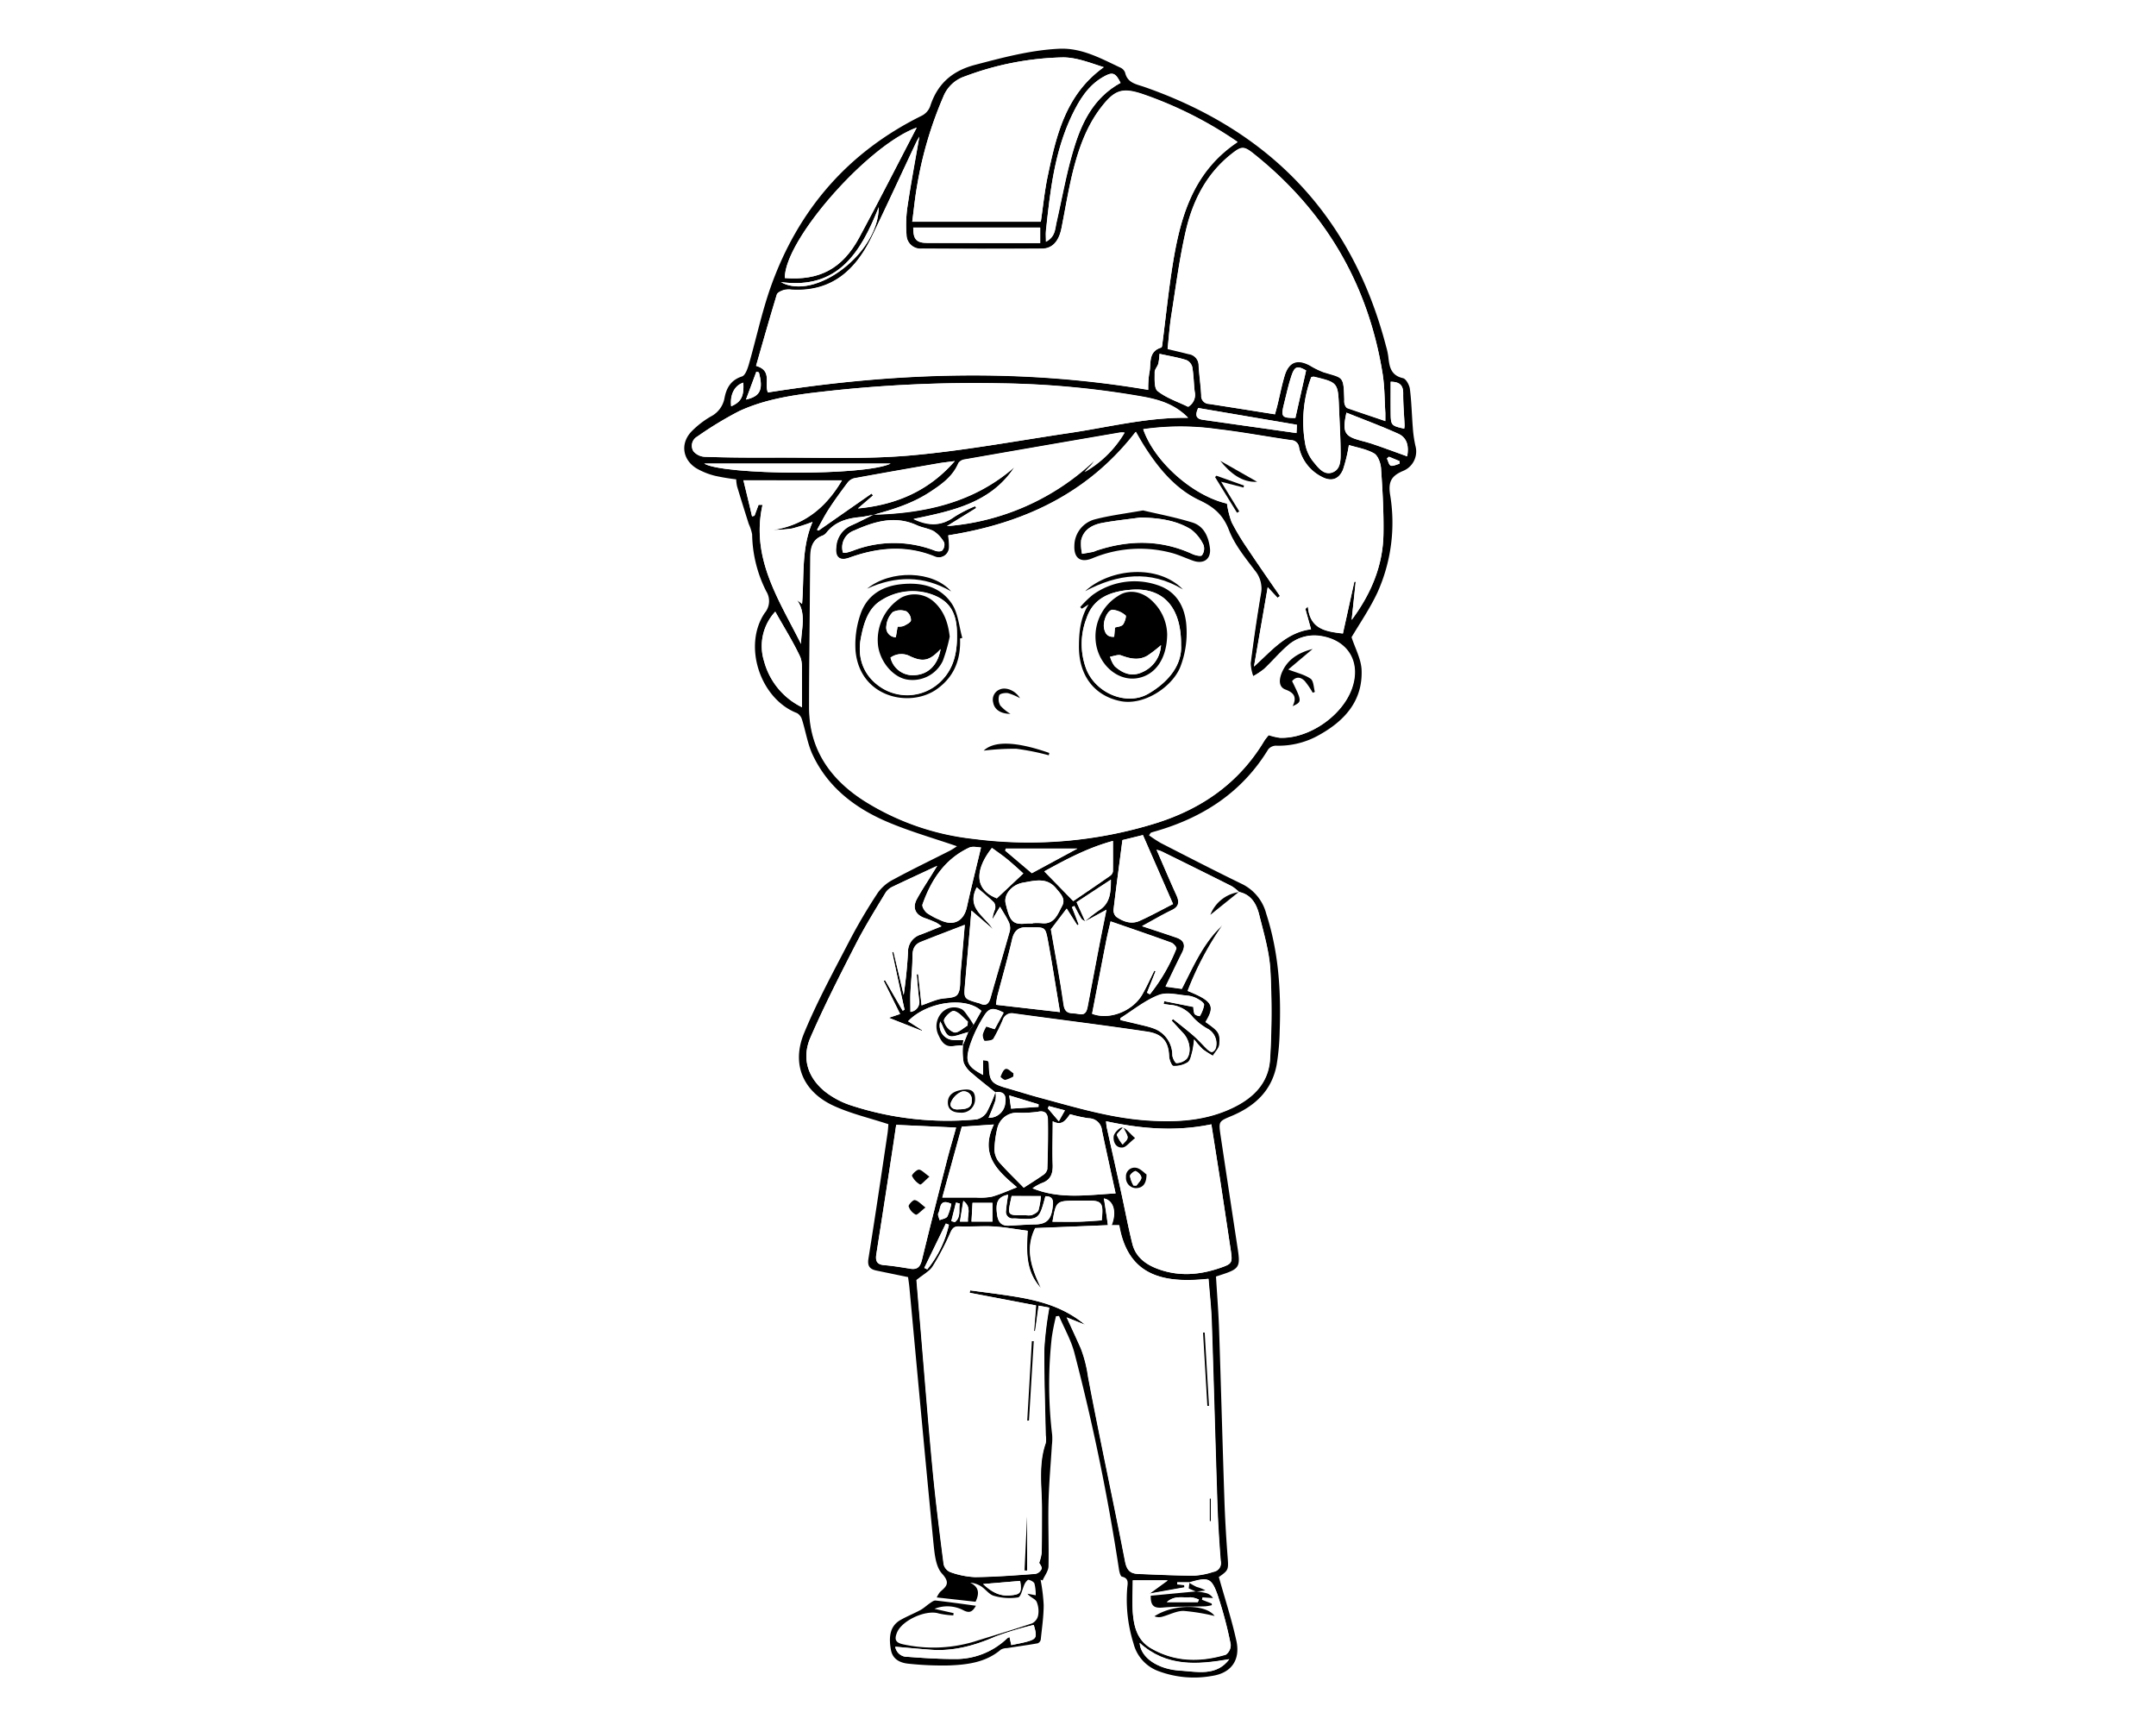<svg xmlns="http://www.w3.org/2000/svg" viewBox="0 0 500 400"><defs><style>.cls-1{fill:#fff;}</style></defs><g id="Capa_1" data-name="Capa 1"><g id="Capa_1-2" data-name="Capa 1"><rect class="cls-1" width="500" height="400"/></g></g><g id="Capa_2" data-name="Capa 2"><path d="M226.32,372.35c-.88,1.59-1.64,1.68-2.87,1.06a8,8,0,0,0-6.73-.35l4.43,1-.06.52a18.72,18.72,0,0,1-3.37-.44c-2.92-.95-8.56,1.56-9.71,4.46-.67,1.68-.28,2.39,1.76,2.76a33,33,0,0,0,16-.65c4.53-1.42,9.09-2.77,13.59-4.28a2.66,2.66,0,0,0,1.39-1.82,5.59,5.59,0,0,0-.35-3.2c-.36-.71-1.48-1-2.12-1.85l1.92.36a11,11,0,0,0-.29-2.7c-.14-.42-.85-.77-1.36-.89-.22-.05-.69.51-.88.88-.56,1.1-.87,3.07-1.57,3.2a12.91,12.91,0,0,1-5.58-.36c-1.08-.28-1.91-1.48-2.92-2.16A5.48,5.48,0,0,0,225,367c2.08,1,2.16,2.52,1.24,4.42l-9-1a6.62,6.62,0,0,1,.76-1.26c1.45-1.29,2.49-2.05.45-4.28-1.52-1.68-1.73-4.82-2-7.36-1.92-19.62-3.71-39.26-5.54-58.89-.08-.87-.22-1.74-.32-2.49l-7.36-1.52c-1.52-.32-2.1-1.05-1.83-2.75,1.55-9.7,3-19.41,4.44-29.13.11-.79.15-1.6.19-2.06-4.38-1.44-8.73-2.44-12.7-4.27-7.06-3.25-9.83-9.59-6.87-16.8s6.86-14.36,10.53-21.43A126,126,0,0,1,203.59,207a10.1,10.1,0,0,1,3.64-3.08c4.31-2.34,8.74-4.46,13.12-6.69a15.74,15.74,0,0,0,1.58-1c-5.31-1.83-10.79-3.39-16-5.59-7.52-3.18-13.89-8-17.46-15.6-1.19-2.54-1.61-5.44-2.47-8.16a2.59,2.59,0,0,0-1.15-1.52c-8.56-3.28-12.64-15.63-7.5-23.23a4.25,4.25,0,0,0,.36-5,30.16,30.16,0,0,1-3.28-13.2,10.33,10.33,0,0,0-.78-2.42c-.92-2.9-1.83-5.8-2.71-8.72a9.17,9.17,0,0,1-.21-1.64,49,49,0,0,1-4.87-.81,16.48,16.48,0,0,1-4.33-1.73c-3.26-2-3.8-5.78-1.18-8.54a21.06,21.06,0,0,1,4.51-3.5A6,6,0,0,0,168,92.42c.44-2.42,1.45-4.28,4.08-5.13.76-.25,1.29-1.77,1.59-2.81,1.72-6,3-12.06,5.05-17.89,6.35-17.9,17.92-31.31,35.07-39.77a4,4,0,0,0,1.91-2.12c1.66-5.21,5.06-8.24,10.38-9.65,6.41-1.68,12.77-3.4,19.43-3.74,5.3-.28,9.75,2.23,14.3,4.36a2.11,2.11,0,0,1,1.11,1.15c.56,2.47,2.61,2.69,4.52,3.36,29.21,10.21,48.16,30,56,60.12a15.46,15.46,0,0,1,.52,2.39c.25,2.27.53,4.34,3.4,5,.71.15,1.49,1.59,1.61,2.51.38,3,.44,6,.68,9a28.06,28.06,0,0,0,.6,4.18,4.86,4.86,0,0,1-2.94,5.85c-2.55,1.11-3.38,2.39-2.95,5.35a39.42,39.42,0,0,1-2.92,22.82c-1.72,3.68-4.05,7.08-6,10.36.82,2.55,2.23,5.07,2.33,7.64.26,7.06-3.87,11.67-9.67,14.93a19,19,0,0,1-10.19,2.58,2.36,2.36,0,0,0-1.8.86c-6.1,10-15.16,15.83-26.17,19a10,10,0,0,0-1,.31c-.1,0-.16.2-.48.61a29.85,29.85,0,0,0,2.77,1.81c6.25,3.2,12.49,6.42,18.81,9.49a10.61,10.61,0,0,1,5.61,6.87c2.89,8.9,3.46,18,3.12,27.3a53.91,53.91,0,0,1-.7,7.73c-1.11,6-5.05,9.63-10.47,11.89-2.92,1.23-3,1.23-2.57,4.29Q285,276.2,287,289.32c.69,4.44.49,4.9-3.8,6.29L282,296c.25,4.16.58,8.23.72,12.31.44,13,.78,26.07,1.22,39.1.14,4.36.39,8.72.72,13.08.27,3.54.35,3.54-2,5.2,1.42,5.06,3,9.89,4.08,14.83.95,4.46-1.24,7.43-5.61,8.09a23.55,23.55,0,0,1-12.49-1.11,9.25,9.25,0,0,1-5.77-6.42,34,34,0,0,1-1.45-12.91c.11-1,.42-2.21-1.23-2.57-.35-.07-.61-1.13-.7-1.77a490.58,490.58,0,0,0-10.31-50.07c-.77-3-2.37-5.75-3.58-8.61l-.7.06a49.73,49.73,0,0,0-1,5.05,98.83,98.83,0,0,0,.11,22.48,13.3,13.3,0,0,1-.07,2.44c-.27,4.41-.67,8.81-.78,13.22-.12,4.91.11,9.83,0,14.74,0,1.13-.9,2.23-1.38,3.34l-.46-.18a43,43,0,0,1,.72,5.83c0,2.69-.4,5.39-.68,8.08a1.18,1.18,0,0,1-.72.85c-2.36.42-4.74.74-7.11,1.11a3,3,0,0,0-1.41.34c-3.51,3-7.79,3.51-12.1,3.68a74.44,74.44,0,0,1-9.19-.39c-2.53-.21-3.87-1.36-4.21-3.2-.64-3.5,0-5.73,2.3-7,1.48-.83,3.07-1.46,4.56-2.27.79-.43,1.44-1.08,2.19-1.58.41-.28.91-.66,1.32-.61C220,371.47,223,371.9,226.32,372.35Zm-3.06-129.87c.42-1,.85-2.09,1.28-3.14l1.22-1.71,1.83-3.21c-3.55-3.38-12.61-2.21-17,2.39l3.25,2.08-.11.12-7.61-3,2.62-.88c-1.27-2.57-2.54-5.12-3.81-7.68l.32-.16,4.08,7.07.44-.21q-1.44-6.67-2.87-13.36l.31-.06q1.19,5,2.36,10c.49-3.34.84-6.66,1-10a4.12,4.12,0,0,1,2.91-4c1.56-.59,3.11-1.24,4.86-1.94a9.59,9.59,0,0,0-1.19-.83c-.87-.39-1.75-.76-2.65-1.06-2.22-.76-3-2.38-1.86-4.44s2.4-4,3.61-5.92c.31-.51.63-1,1.09-1.77-3.67,1.72-6.95,3.22-10.21,4.78a4.08,4.08,0,0,0-1.7,1.35c-2.42,4-4.92,8-7.06,12.21-3.63,7.08-7.25,14.18-10.42,21.47-2.06,4.73-.68,9.22,3.32,12.5a19.67,19.67,0,0,0,6.08,3.24,72,72,0,0,0,29.08,3.25,3.72,3.72,0,0,0,2.42-1.7,35.26,35.26,0,0,0,2-4.64,5.93,5.93,0,0,1,0,1.88c-.43,1.36-1,2.66-1.6,4.09a3.76,3.76,0,0,0,3.87-3.53c.27-1.9-.48-2.65-2.34-2.4-1.78-1.44-3.59-2.82-5.31-4.33a6.16,6.16,0,0,1-2-2.53,15.09,15.09,0,0,1-.16-4Zm28.38-28.82a31.23,31.23,0,0,1,3.16-2.5c2.74-1.67,2.82-4.27,2.85-7.18l-7.95,5.22,2,4.46c-.31-.21-.72-.36-.9-.65-.59-.95-1.09-2-1.63-2.95l-.54.28c.52,1.34,1,2.68,1.55,4l-.32.21-2.46-3.87-3.66,4.8c1,5.86,2.13,11.66,2.95,17.5.35,2.46,2,1.81,3.44,2.13,1.68.39,1.94-.68,2.17-1.88.86-4.54,1.71-9.09,2.59-13.64.54-2.81,1.12-5.62,1.73-8.65Zm24.19,153.22H273l0,.45,1.64.17.06.55-8.14,1.46,4.25-3.09h-8.11c0,2.48-.15,4.94,0,7.37.26,3.32,1,6.5,4.23,8.37,5.54,3.21,11.39,3.24,17.33,1.49a2.71,2.71,0,0,0,1.15-2.37,93.89,93.89,0,0,0-3-11.36c-1.46-4.13-2.19-4.29-6.66-3ZM287.3,206.82l.05,0a10.42,10.42,0,0,0-1.72-1.35c-5.42-2.73-10.85-5.41-16.29-8.09a8,8,0,0,0-1.14-.35c1.6,3.68,3.06,7.14,4.61,10.54.71,1.57.62,2.64-1.11,3.46-2.29,1.1-4.49,2.41-6.87,3.7,2.81.93,5.39,1.77,7.95,2.65,1.81.62,2.2,1.79,1.33,3.5-1.29,2.55-2.51,5.15-3.83,7.87l3.76.52c2.74-5.3,5-10.78,9.5-14.84a71.88,71.88,0,0,0-8.13,15.32c5.8,2.35,6.42,3.48,4.14,7.21,3.07,2.17,3.42,2.54,3.2,5.24-.08.9-1,1.73-1.48,2.59a22,22,0,0,1-2.36-1.51,20.51,20.51,0,0,1-2-2.3,24.06,24.06,0,0,1-.41,2.78c-.27.9-.43,2.1-1.07,2.55a5.74,5.74,0,0,1-3.33.84c-.38,0-.95-1.46-1-2.27-.15-3.24-1.41-5.12-5-5.67-10.31-1.54-20.65-2.8-31-4.23a2.2,2.2,0,0,0-2.56,1.47,40.48,40.48,0,0,1-2.16,4.38c-.3.46-1.35.52-2.06.52-.17,0-.53-1-.46-1.49a7.32,7.32,0,0,1,.84-1.88l1.94.64,2.09-3.84c-2.41-1.24-3.39-1.17-4.64.92a31.21,31.21,0,0,0-3.14,6.57c-1.25,3.92-.63,5,3,6.95v-3.41c1.33.12,1.33.12,1.37,1.43.1,3.43.62,4.06,4,5,2.55.72,5.07,1.53,7.63,2.22,8.42,2.27,16.78,4.83,25.58,5.35,6.76.41,13.34,0,19.57-3.08,4.76-2.34,8.11-5.85,8.41-11.22a182,182,0,0,0,.07-20.63c-.25-4.3-1.53-8.56-2.58-12.78C291.42,209.67,290.2,207.41,287.3,206.82Zm-84.7-87.46c-1.07.19-2.14.44-3.21.54-2.94.29-5.63,1.06-7.58,3.48a2.31,2.31,0,0,1-.94.77c-2.55.93-2.86,3-2.88,5.32-.07,11.53-.24,23.07-.25,34.6,0,9.63,4.91,16.52,12.7,21.57a59.59,59.59,0,0,0,25.48,8.86A99.21,99.21,0,0,0,268,190.9c10.79-3.36,19.44-9.4,25.29-19.21a13.64,13.64,0,0,1,1-1.26,14.11,14.11,0,0,0,2.6.62c6.67.26,14.33-5,16.63-11.3,2.21-6.08-.75-11.24-7.11-12.28a9.22,9.22,0,0,0-7.8,2.27c-1.89,1.65-3.53,3.6-5.37,5.33a17.91,17.91,0,0,1-2.59,1.72,10,10,0,0,1-.59-3q1-8,2.35-16a6.47,6.47,0,0,0-1.36-5.47c-2.27-3-4.73-6-6.05-9.42s-3.39-5.3-6.81-6.9c-5.62-2.64-9.61-7.51-12.93-12.78-.7-1.12-1.33-2.27-1.82-3.11-11.08,14.37-26.09,21.27-43.47,24a15.68,15.68,0,0,1,.21,2.66,2.42,2.42,0,0,1-3.27,2.3c-6.7-2.78-13.31-2.15-19.94.24-2.19.78-3.28-.11-3-2.41a5.82,5.82,0,0,1,3.53-5.1c1.75-.77,3.45-1.67,5.18-2.5,12-.34,23.26-2.82,32.63-11-5.47,8.3-14.33,10.14-23.4,12,3.55,1.7,6.55,1.66,9.52-.52a31.05,31.05,0,0,1,4.81-2.45l.23.42L219.6,122a56,56,0,0,0,34.22-15.17,5.8,5.8,0,0,1-1.18,1.49c-.37.38-.73.78-1.1,1.17a25.23,25.23,0,0,0,9.29-9.15,5.67,5.67,0,0,0-1.08,0q-18,3.09-36,6.23a2.14,2.14,0,0,0-1.46.86c-1.32,3.15-4,5-6.64,6.73C211.63,116.73,207.15,118.14,202.6,119.36ZM256.94,284.1l-16.89.66c-2.49,5-.75,9.47,1.33,13.92-3.71-4-3.34-8.81-3.09-13.3-2.8-.36-5.39-.84-8-1s-5.19.11-7.77,0c-1.29-.07-1.68.42-2.17,1.5a60.75,60.75,0,0,1-4.06,7.75c-.74,1.17-2.19,1.9-3.77,3.2.27,3.19.59,7.06.92,10.92.92,10.95,1.76,21.9,2.8,32.83.7,7.4,1.64,14.78,2.58,22.16a2.61,2.61,0,0,0,1.5,1.78,19.37,19.37,0,0,0,5.76,1.17c4.68-.05,9.36-.41,14-.75a2,2,0,0,0,1.44-1.18c.13-.46-.44-1.12-.57-1.39a10.6,10.6,0,0,0,.57-2.25c.07-3.42.08-6.83.07-10.25,0-5.09-.88-10.23.87-15.24a5.63,5.63,0,0,0,0-1.83c-.13-6.74-.39-13.48-.32-20.23a81.5,81.5,0,0,1,1.16-9.37l-2.45-.45c-.15,1.06-.29,2-.42,3s-.27,1.95-.41,2.92l-.26-.05.47-5.93-15.4-2.93.1-.56c3.51.48,7,.89,10.51,1.46,7.33,1.19,12,3.1,16.18,6.52l-4.27-1.71c1.2,2.63,2.26,4.9,3.27,7.18a29.35,29.35,0,0,1,1.68,6.57c2.7,14.32,5.82,28.55,8.59,42.86.41,2.1,1.25,2.81,3.09,2.88,4.35.16,8.7.38,13,.39a17.74,17.74,0,0,0,4.38-.88,2.06,2.06,0,0,0,1.69-2.54c-.36-4.49-.63-9-.78-13.49-.46-14-.83-28-1.3-42-.11-3.31-.49-6.61-.75-9.92-10.74,1.15-18.7-.83-20.7-12.43h-1.77c1.2-3,.48-5.78-1.77-6.2C256.35,280,256.64,282,256.94,284.1ZM178.09,91c29.34-4.62,58.69-5.6,88.2-.58a21.8,21.8,0,0,1,.23-3.81c.53-2.16-.42-5.07,2.79-6,.2-.06.24-.74.29-1.13.7-5.48,1.28-11,2.1-16.44,1.76-11.64,4.47-22.83,15.32-30.07a91.07,91.07,0,0,0-22.13-11.15c-4.58-1.51-6.36-.92-9.39,2.93-3.57,4.55-5.41,9.91-6.77,15.42-1,4.23-1.72,8.55-2.57,12.82-.61,3-2.12,4.7-4.54,4.71q-13.94.06-27.85,0a3.26,3.26,0,0,1-3.54-3.23,29.67,29.67,0,0,1,.19-6.32c.82-5.44,1.83-10.85,2.79-16.42-.28.5-.53.89-.73,1.31-3.42,7.27-6.78,14.57-10.27,21.81-3.73,7.77-9.29,12.91-18.6,12.36a5.08,5.08,0,0,0-1.83.08c-.61.2-1.48.57-1.63,1.06-1.68,5.5-3.24,11-4.81,16.52C179.21,85.92,177.18,88.94,178.09,91Zm117.58,5.12c.21-.78.44-1.54.63-2.32.55-2.25,1-4.54,1.66-6.75,1-3.11,2.93-3.82,5.82-2.26a19.38,19.38,0,0,0,3.1,1.53c4.67,1.47,4.7.74,4.88,6.43a3.44,3.44,0,0,0,.06,1c.13.34.35.81.64.92,2.86,1,5.75,1.93,8.82,3,0-.79,0-1.33,0-1.87-.19-3-.15-6-.62-9-3.32-20.85-13.32-37.85-29.79-51-2.47-2-2.95-1.9-5.46.11-5.7,4.57-8.81,10.78-10.4,17.65-1.51,6.49-2.34,13.15-3.39,19.74-.4,2.53-.56,5.1-.84,7.65,1.82.44,3.35.79,4.86,1.18A2.69,2.69,0,0,1,278,84.73c.13,2.31.48,4.61.6,6.92a1.84,1.84,0,0,0,1.8,2C285.4,94.43,290.44,95.24,295.67,96.07Zm-11.12,20.7a20.8,20.8,0,0,0,1.09,4.29,55.13,55.13,0,0,0,3.68,6.12c2.46,3.7,5,7.35,7.53,11l-.57.4L294,136.17l-3.19,18.36c4.08-3.67,7.43-7.89,13.23-8.64-.49-1.76-.9-3.24-1.32-4.72l.59-.55c.44,5.21,4.13,5.79,8.12,6.25l2.65-12,.32,0-.94,8.85c4.45-6,7.24-12.49,7.37-19.85.09-5.1-.21-10.2-.56-15.29-.08-1.23-.72-3-1.65-3.49-1.79-1-4-1.35-5.8-1.91a36.35,36.35,0,0,1-1.37,5.71c-1,2.34-2.8,2.82-5,1.61a10,10,0,0,1-5.19-6.76,1.88,1.88,0,0,0-1.86-1.7c-5.66-.81-11.29-1.88-17-2.54a61,61,0,0,0-17.28,0C267.71,107.08,276.66,115,284.55,116.77Zm-9-19.89c-3-3.09-6.56-4.18-10.24-4.86a205.17,205.17,0,0,0-33.18-3.18,310.37,310.37,0,0,0-41.9,2c-6.45.73-12.88,1.71-18.81,4.45a83.63,83.63,0,0,0-9.72,5.9,2.43,2.43,0,0,0-.88,3.42,3.67,3.67,0,0,0,2.64,1.27c5.12.17,10.24.22,15.37.19,10.71-.07,21.49.43,32.13-.49,12.41-1.08,24.72-3.39,37.06-5.22C257.06,99.07,266,96.75,275.56,96.88ZM241.38,51.41c.53-3.59.87-7.13,1.6-10.58,2-9.5,4.17-18.93,13-25.25-3.13-1-6.29-2.27-9.44-2.27a68.25,68.25,0,0,0-22.77,4.4,8.12,8.12,0,0,0-5,4.71,89,89,0,0,0-6.13,20.93c-.46,2.64-.72,5.32-1.08,8.06ZM256.51,260a13.26,13.26,0,0,0,.16,1.43c1.1,5,2.22,9.95,3.31,14.92.89,4,1.63,8.11,2.64,12.12.75,2.93,2.94,4.64,5.7,5.7,5,1.9,9.87,1.5,14.78-.21,2.55-.88,2.76-1.15,2.36-3.81Q284.23,282,283,273.78c-.67-4.29-1.35-8.58-2.06-13.06C272.69,262.43,264.74,261.78,256.51,260Zm-48.67.83c-.24,1.6-.48,3.28-.74,5q-1.92,12.54-3.88,25.08c-.23,1.48.13,2.32,1.8,2.46,2,.17,4,.5,6.06.83,1.74.3,2.36-.53,2.75-2.12,1.83-7.55,3.75-15.07,5.68-22.6.68-2.68,1.48-5.33,2.22-8ZM172.41,111.38c.72,3,1.38,5.66,2,8.37l.57-.13.94-2.54.93,0c-2.79,12.45,3.86,22.11,8.92,32.26,0-3.44,1.35-7-.94-10.19l1.18.9c.54-6.47-.22-12.84,2.43-19a45.34,45.34,0,0,1-4.78,1.53,33.76,33.76,0,0,1-4.4.34c7.26-1.13,12.24-5.16,16-11.5Zm40.19-81.8c-11.25,4.05-30.68,26-30.59,34.89,8,.63,13.36-2.15,17.28-9.43C203.87,46.55,208.24,37.94,212.6,29.58ZM266,230.19l.66.39A41,41,0,0,0,272.8,220c.11-.31-.66-1.22-1.18-1.4-4.63-1.68-9.28-3.27-14.07-4.92-.34,1.53-.7,3-1,4.41q-1.66,8.49-3.29,17c4,1.58,9.59-.64,11.75-4.66,1-1.74,1.79-3.55,2.67-5.32l.3.12ZM244.14,260c0,3.47-.1,6.75,0,10,.09,2.17-.48,3.67-2.67,4.39a11.58,11.58,0,0,0-2,1.15c6.27,2.57,12.63,1.56,19.26,1.18-1.1-5-2.15-9.8-3.16-14.56a3.08,3.08,0,0,0-3.06-2.85,31.59,31.59,0,0,1-4.35-.95C247.19,259.67,246.32,261.17,244.14,260Zm1.69-25.3c-1-5.89-1.84-11.38-2.86-16.85-.54-2.85-.72-2.86-3.69-2.82-.35,0-.69,0-1,0-2-.13-3.08.7-3.56,2.73-1,4.44-2.29,8.82-3.44,13.23a19.63,19.63,0,0,0-.3,2Zm26.22-25.05c-2.46-5.62-4.74-10.85-7-16l-4.75,1.16c-.72,5.56-1.43,10.8-2.05,16.06a2.1,2.1,0,0,0,.58,1.7c1.6,1.14,3.48,1.82,5.38,1C266.81,212.42,269.29,211,272.05,209.63Zm-46.76,1.51c-.52,5.93-1,11.5-1.51,17.07-.3,3.37-.28,3.37,2.93,4.32a2.6,2.6,0,0,1,.4.1c1.46.75,2.16.26,2.6-1.3,1.44-5.18,3-10.33,4.47-15.51a3.4,3.4,0,0,0-.29-2.09c-.55-1.18-1.29-2.28-2-3.48l-1.77,2.95a8.51,8.51,0,0,1,.61-2.36,1.91,1.91,0,0,0-.23-1.56c-1.27-1.26-2.67-2.38-4-3.53-2.49,4.8,1.83,6.66,3.75,9.69Zm12.12,64.26c1.67-1.08,3.11-2,4.49-2.94a2.26,2.26,0,0,0,1-1.37c.12-3.8.2-7.61.14-11.42,0-1.28-.52-2.29-2.34-1.89a26.43,26.43,0,0,1-4.89.21,4.66,4.66,0,0,0-4.5,3.63,24.09,24.09,0,0,0-.66,4.83,4.79,4.79,0,0,0,1,2.92C233.37,271.43,235.36,273.3,237.41,275.4Zm-23.69-42.28c1.55-.56,2.73-1.07,4-1.4,1.46-.39,3.58-.15,4.3-1.07.87-1.09.58-3.11.73-4.74.35-3.71.67-7.42,1-11.45-3.6,1.39-6.9,2.64-10.17,3.95-1.43.56-1.93,1.64-1.95,3.22,0,2.86-.34,5.72-.48,8.58-.07,1.44,0,2.9,0,4.43a2.33,2.33,0,0,0,2-2.9c-.23-1.93-.37-3.89-.55-5.83l.34,0Zm22.14,42.19c-4.2-3.57-8.83-7.38-5.37-14.56l-7.44.51c-1.51,5.5-3,10.87-4.52,16.42,2.83,0,5.35,0,7.86,0a14.27,14.27,0,0,0,3.65-.2C232,276.94,233.79,276.1,235.86,275.31ZM221.42,106.92c-1.14.16-2.28.28-3.4.48-6.64,1.15-13.27,2.31-19.89,3.52a2.76,2.76,0,0,0-1.54,1c-1.51,2-3,4-4.37,6.15-1,1.54-1.84,3.21-2.74,4.82l.35.16,12.3-8.63.33.45-3.49,3C207.87,117.07,215.47,113.78,221.42,106.92ZM304.1,87.44a29.48,29.48,0,0,0-1.36,15.76,9.08,9.08,0,0,0,1.93,4c1.07,1.31,2.38,3.1,4.34,2.37s1.91-2.85,1.89-4.61c0-3.47-.23-6.93-.37-10.4-.24-5.84-.24-5.84-5.86-7.19A2.87,2.87,0,0,0,304.1,87.44ZM271.7,236.65l.31-.36c1.61,1.3,3.26,2.56,4.82,3.92,1.07.94,2,2,3,3,.35.34.92.79,1.28.71a1.6,1.6,0,0,0,.87-1.19,3.89,3.89,0,0,0-1.73-4.07,13.78,13.78,0,0,1-3.68-2.85A7.32,7.32,0,0,0,271.2,233l-1.37-.19.12-.66,6.82,1.37a4.36,4.36,0,0,0,.27,1.66,2.09,2.09,0,0,0,1.22.46,7.47,7.47,0,0,0,1-2.6c0-.41-.79-1-1.33-1.29a6.13,6.13,0,0,0-2.29-.82c-2.32-.19-4.93-.93-6.92-.16-3.17,1.23-5.94,3.51-8.86,5.35-.05,0,0,.25,0,.44l3.74.88c1.26.31,2.54.55,3.76,1a6.57,6.57,0,0,1,4.53,6.23c0,.66.66,1.89.95,1.87a3.6,3.6,0,0,0,2.39-1c1.17-1.48.68-4.32-.73-5.83C273.55,238.65,272.63,237.65,271.7,236.65Zm-44.19-40.14c-.67,0-1.9-.35-2.77.06-5.66,2.65-8.82,7.48-10.82,13.17-.17.49.49,1.54,1.05,2a16.57,16.57,0,0,0,3,1.6c3.13,1.53,5.52.31,6.24-3C225.24,205.76,226.39,201.23,227.51,196.51ZM186,164c0-2.69,0-4.84,0-7-.05-1.62.17-3.44-.47-4.81-1.64-3.48-3.7-6.76-5.73-10.36a11.74,11.74,0,0,0-2.58,11.53A16.64,16.64,0,0,0,186,164ZM259.87,19.22c-1.16-2.37-1.85-2.61-3.9-1.45-3.62,2.05-5.64,5.43-7.37,9-4.06,8.45-5.08,17.6-6,26.76-.08.74,0,1.5,0,2.51,2.21-1.16,2.09-3,2.45-4.49,1.25-5.43,2.2-10.95,3.77-16.29C250.66,28.82,253.42,22.74,259.87,19.22ZM258.11,195c-6,1.61-11.11,4.41-15.94,7.06l6.72,6.89c2.69-1.83,5.66-3.84,8.59-5.89a1.51,1.51,0,0,0,.61-1C258.14,199.85,258.11,197.63,258.11,195ZM195.5,128.16a3.24,3.24,0,0,0,.71,0,14.45,14.45,0,0,0,1.55-.46,26.34,26.34,0,0,1,19.14,0c.49.19,1.38.21,1.63-.08a2.05,2.05,0,0,0,.45-1.81,7.54,7.54,0,0,0-2.34-2.6c-1.21-.7-2.73-.84-4-1.43-5.09-2.32-9.86-.87-14.53,1.22A4.14,4.14,0,0,0,195.5,128.16Zm44,86v-.09a15.42,15.42,0,0,1,2,0c3,.39,3.74-2,4.78-3.91,1-1.71-.37-2.94-1.34-4.14-2.17-2.66-5-1.79-7.71-1.33-2.51.44-4.52,2.71-4,4.82.94,4,1.54,5,4.82,4.65A11.36,11.36,0,0,1,239.47,214.15ZM211.79,52.78c0,2.73.73,3.54,3.24,3.55,7.7,0,15.4,0,23.1.05h3.1v-3.6ZM268.9,82.05a13.72,13.72,0,0,1-.27,2.28c-.2.69-.87,1.32-.85,2,0,1.51-.17,3.71.69,4.38,2,1.59,4.64,2.45,7.07,3.64a3.2,3.2,0,0,0,1.52-3.53c-.22-1.9-.23-3.82-.56-5.7a2.44,2.44,0,0,0-1.4-1.62C273.16,82.87,271.14,82.54,268.9,82.05Zm-61.28,299.8a2.78,2.78,0,0,0,2.86,2.34c3.67.28,7.34.51,11,.51a17.19,17.19,0,0,0,12.07-4.79,2.39,2.39,0,0,1,.56-.3l.42,1.86c1.34-.29,2.55-.49,3.72-.82,2.14-.61,2.33-1,1.48-3.85a74.58,74.58,0,0,0-8.88,2.69c-4.77,2.08-9.61,3.43-14.84,3.07C213.26,382.37,210.51,382.1,207.62,381.85ZM163.31,107.49c4.44,2.7,37.38,2.91,43.25,0Zm148.94-11.8c-1,4.52-.45,5.46,3.24,6.45.92.25,1.85.47,2.75.78,2.71.94,5.41,1.93,8.11,2.9.45-2.35-.07-4.31-2-5.22C320.39,98.81,316.33,97.33,312.25,95.69ZM231.18,208.31l6.14-5.77c-1-.92-2.35-2.16-3.75-3.31-1.13-.93-2.35-1.75-3.53-2.61C226.7,200.82,225.24,206,231.18,208.31Zm12.9,75c2,0,3.93,0,5.82,0s3.77-.21,5.62-.32c.44-4.24.09-4.65-3.77-4.58l-2,0C244.93,278.46,244.93,278.46,244.08,283.29ZM300.76,98.5l-22.9-3.89c-.66,1.47-.7,2.49,1.11,2.74l21.7,3.07C300.69,100,300.72,99.37,300.76,98.5Zm-67.52,98.27-.12.48,6.17,5.23,10.57-5.71Zm51.86,188c-7.42,1.27-14.57,1.84-20.8-3.78.29,3.49,4.29,6.07,9.25,6.41C277.6,387.63,282.1,388.78,285.1,384.72ZM242.44,277.39c-1.49,5.47-1.49,5.47-7,5.16l-.41,0a1.54,1.54,0,0,1-1.71-1.81c.09-1.23.31-2.45.48-3.69-2.36.47-3,1.74-2.52,4.77.24,1.63,1,2.47,2.69,2.4,2-.08,4.08-.26,6.13-.29,3.13-.06,3.84-1.63,4.11-4.69C244.29,277.92,243.71,277.35,242.44,277.39ZM302.9,85.9c-2-1.14-2.65-1-3.38,1.2s-1.18,4.33-1.73,6.51c-.77,3.08-.56,3.33,2.62,3.33C301.23,93.3,302.05,89.68,302.9,85.9Zm19.61,2.62c0,2.44,0,4.81,0,7.18,0,2.94.14,3,3.13,3.7a3.7,3.7,0,0,0,.09-.8c-.11-2.45-.36-4.9-.32-7.34C325.45,89.14,324.37,88.56,322.51,88.52Zm-87.9,188.82c-1,4.67-1.19,4.49,3.24,4.45a4.12,4.12,0,0,0,1.41,0c.59-.25,1.38-.62,1.57-1.13a16.34,16.34,0,0,0,.56-3.28ZM181.09,65.41c8,4.48,22.7-6.79,22.7-17.37C199.61,58.54,194.36,67.21,181.09,65.41ZM225.3,283.26h4.86v-4.34h-4.62C225.46,280.44,225.38,281.78,225.3,283.26Zm11.29,83.33-8.6.72c1.93,1.82,3.74,2.86,6.22,2.64S237,369.43,236.59,366.59ZM220.06,284l-.72-.29-5,10.3.69.33A24.75,24.75,0,0,0,220.06,284Zm20.78-27.34,0-.59L234.05,254l.43,3.07ZM176,86.36l-.6-.18L173,92.65C176.39,91.9,177.06,90.29,176,86.36Zm-3.65,2.38c-2.06.65-3.12,2.84-2.8,5.48C171.89,93.2,172.56,91.92,172.39,88.74Zm48.23,190.4c-2.86-1.31-2.39,1.14-3,2.19-.2.37.18,1.06.3,1.61.62-.28,1.52-.39,1.8-.86A13.15,13.15,0,0,0,220.62,279.14Zm2.8-.67c-.33,2-.54,3.35-.78,4.8h1.86C224.3,281.72,225.42,280,223.42,278.47Zm23.53-21-3.68-1L243,257l2.54,3Zm-26.31,25.69.83.23c1.5-1.19.83-2.86,1.12-4.32l-.87-.21Zm101.5-177.25-.47.42c.3.59.48,1.52.92,1.67s1.34-.27,2-.45l0-.6Z"/><path class="cls-1" d="M202.56,119.34c-1.72.84-3.42,1.74-5.17,2.51a5.82,5.82,0,0,0-3.53,5.1c-.23,2.3.86,3.19,3,2.41,6.63-2.39,13.24-3,19.94-.24a2.42,2.42,0,0,0,3.27-2.3,15.68,15.68,0,0,0-.21-2.66c17.38-2.78,32.39-9.68,43.47-24,.49.84,1.12,2,1.82,3.11,3.32,5.27,7.31,10.14,12.93,12.78,3.42,1.6,5.43,3.35,6.81,6.9s3.78,6.45,6.05,9.42a6.47,6.47,0,0,1,1.36,5.47q-1.31,8-2.35,16a10,10,0,0,0,.59,3,17.91,17.91,0,0,0,2.59-1.72c1.84-1.73,3.48-3.68,5.37-5.33a9.22,9.22,0,0,1,7.8-2.27c6.36,1,9.32,6.2,7.11,12.28-2.3,6.33-10,11.56-16.63,11.3a14.11,14.11,0,0,1-2.6-.62,13.64,13.64,0,0,0-1,1.26c-5.85,9.81-14.5,15.85-25.29,19.21a99.21,99.21,0,0,1-42.07,3.6,59.59,59.59,0,0,1-25.48-8.86c-7.79-5-12.7-11.94-12.7-21.57,0-11.53.18-23.07.25-34.6,0-2.31.33-4.39,2.88-5.32a2.31,2.31,0,0,0,.94-.77c1.95-2.42,4.64-3.19,7.58-3.48,1.07-.1,2.14-.35,3.21-.54Zm49.91,20.81c-1.85,2.94-2.23,6.18-2.28,9.45-.11,7.11,3.7,11.7,9.59,12.91,5.48,1.12,12-3.25,13.86-7.78a21.79,21.79,0,0,0,1.5-9.13c-.18-4.49-2.06-8.45-6.78-10a16.49,16.49,0,0,0-15,2.3,22.53,22.53,0,0,0-2.88,2.82l.38.37Zm12.61-21.79c-4.2.74-7.66,1.17-11,2a6.38,6.38,0,0,0-4.91,6.08c-.15,3,1.41,4.15,4.14,3a28.53,28.53,0,0,1,18.23-1.31c1.78.45,3.45,1.27,5.19,1.87,2.4.84,4.19-.5,3.87-3s-1.43-5.07-4.1-5.88C272.56,119.94,268.49,119.17,265.08,118.36Zm-42.44,29.7.53-.14c-.76-2.65-.95-5.66-2.39-7.86-2.71-4.12-7.14-5.1-11.91-4.58-4.55.5-7.94,2.75-9.36,7.08a21.57,21.57,0,0,0-1.1,8.37c1,10.88,12.7,13.31,18.91,8.83C221.33,156.87,222.85,152.87,222.64,148.06Zm81.77,2.43c-3.42.88-6,2.54-7.18,5.69-.5,1.31-.78,3.12.93,3.75,2,.75,2.66,1.8,1.65,3.85,2.18-1,2.18-1.1-.13-5.81,1-1.18,2.05-1,2.95,0a18.87,18.87,0,0,1,1.84,2.7l.49-.2c-.32-1.05-.32-2.58-1-3.06-1.42-1-3.22-1.37-5.17-2.13Zm-30.08-13.81c-5.73-5.91-16.86-5-22.67.4C259.14,133.12,266.68,132.06,274.33,136.68Zm-73.25-.17c6.58-3,13.09-3.12,19.51.63C216.4,132.32,206.63,132,201.08,136.51Zm42.15,38.63.11-.54c-7.73-2.71-12.82-2.83-15.21-.54a56.71,56.71,0,0,1,7.58-.43A56.25,56.25,0,0,1,243.23,175.14Zm-8.9-9.61a10,10,0,0,1-2.35-1.95,3,3,0,0,1-.26-2.4c.16-.4,1.38-.61,2.06-.49a13.6,13.6,0,0,1,2.76,1.17c-1.06-1.78-3.26-2.68-4.75-2a2.54,2.54,0,0,0-1.47,3C230.6,164.53,232.08,165.56,234.33,165.53Z"/><path class="cls-1" d="M256.94,284.1c-.3-2.11-.59-4.11-.89-6.18,2.25.42,3,3.16,1.77,6.2h1.77c2,11.6,10,13.58,20.7,12.43.26,3.31.64,6.61.75,9.92.47,14,.84,28,1.3,42,.15,4.5.42,9,.78,13.49a2.06,2.06,0,0,1-1.69,2.54,17.74,17.74,0,0,1-4.38.88c-4.34,0-8.69-.23-13-.39-1.84-.07-2.68-.78-3.09-2.88-2.77-14.31-5.89-28.54-8.59-42.86a29.35,29.35,0,0,0-1.68-6.57c-1-2.28-2.07-4.55-3.27-7.18l4.27,1.71c-4.16-3.42-8.85-5.33-16.18-6.52-3.49-.57-7-1-10.51-1.46l-.1.56,15.4,2.93-.47,5.93.26.05c.14-1,.27-1.95.41-2.92s.27-2,.42-3l2.45.45a81.5,81.5,0,0,0-1.16,9.37c-.07,6.75.19,13.49.32,20.23a5.63,5.63,0,0,1,0,1.83c-1.75,5-.88,10.15-.87,15.24,0,3.42,0,6.83-.07,10.25a10.6,10.6,0,0,1-.57,2.25c.13.27.7.93.57,1.39a2,2,0,0,1-1.44,1.18c-4.67.34-9.35.7-14,.75a19.37,19.37,0,0,1-5.76-1.17,2.61,2.61,0,0,1-1.5-1.78c-.94-7.38-1.88-14.76-2.58-22.16-1-10.93-1.88-21.88-2.8-32.83-.33-3.86-.65-7.73-.92-10.92,1.58-1.3,3-2,3.77-3.2a60.75,60.75,0,0,0,4.06-7.75c.49-1.08.88-1.57,2.17-1.5,2.58.14,5.19-.13,7.77,0s5.19.64,8,1c-.25,4.49-.62,9.33,3.09,13.3-2.08-4.45-3.82-8.93-1.33-13.92Zm-18.71,45.32.4,0,1.11-18.39-.44,0Zm-.63,34.73.6,0V351.62C238,355.19,237.81,359.67,237.6,364.15ZM279.38,309H279L280,326h.34Q279.86,317.49,279.38,309Zm1.42,38.54h-.23v5.2h.23Z"/><path class="cls-1" d="M178.09,91c-.91-2,1.12-5-2.75-6.2,1.57-5.48,3.13-11,4.81-16.52.15-.49,1-.86,1.63-1.06a5.08,5.08,0,0,1,1.83-.08c9.31.55,14.87-4.59,18.6-12.36,3.49-7.24,6.85-14.54,10.27-21.81.2-.42.45-.81.73-1.31-1,5.57-2,11-2.79,16.42a29.67,29.67,0,0,0-.19,6.32,3.26,3.26,0,0,0,3.54,3.23q13.92.09,27.85,0c2.42,0,3.93-1.68,4.54-4.71.85-4.27,1.53-8.59,2.57-12.82,1.36-5.51,3.2-10.87,6.77-15.42,3-3.85,4.81-4.44,9.39-2.93A91.07,91.07,0,0,1,287,32.88C276.17,40.12,273.46,51.31,271.7,63c-.82,5.46-1.4,11-2.1,16.44-.05.39-.09,1.07-.29,1.13-3.21,1-2.26,3.88-2.79,6a21.8,21.8,0,0,0-.23,3.81C236.78,85.35,207.43,86.33,178.09,91Z"/><path class="cls-1" d="M295.67,96.07c-5.23-.83-10.27-1.64-15.31-2.4a1.84,1.84,0,0,1-1.8-2c-.12-2.31-.47-4.61-.6-6.92A2.69,2.69,0,0,0,275.64,82c-1.51-.39-3-.74-4.86-1.18.28-2.55.44-5.12.84-7.65C272.67,66.62,273.5,60,275,53.47c1.59-6.87,4.7-13.08,10.4-17.65,2.51-2,3-2.08,5.46-.11,16.47,13.18,26.47,30.18,29.79,51,.47,3,.43,6,.62,9,0,.54,0,1.08,0,1.87-3.07-1-6-2-8.82-3-.29-.11-.51-.58-.64-.92a3.44,3.44,0,0,1-.06-1c-.18-5.69-.21-5-4.88-6.43a19.38,19.38,0,0,1-3.1-1.53c-2.89-1.56-4.87-.85-5.82,2.26-.68,2.21-1.11,4.5-1.66,6.75C296.11,94.53,295.88,95.29,295.67,96.07Z"/><path class="cls-1" d="M287.3,206.82c2.9.59,4.12,2.85,4.75,5.34,1.05,4.22,2.33,8.48,2.58,12.78a182,182,0,0,1-.07,20.63c-.3,5.37-3.65,8.88-8.41,11.22-6.23,3.06-12.81,3.49-19.57,3.08-8.8-.52-17.16-3.08-25.58-5.35-2.56-.69-5.08-1.5-7.63-2.22-3.37-1-3.89-1.59-4-5,0-1.31,0-1.31-1.37-1.43v3.41c-3.67-1.95-4.29-3-3-6.95a31.21,31.21,0,0,1,3.14-6.57c1.25-2.09,2.23-2.16,4.64-.92l-2.09,3.84-1.94-.64a7.32,7.32,0,0,0-.84,1.88c-.07.49.29,1.49.46,1.49.71,0,1.76-.06,2.06-.52a40.48,40.48,0,0,0,2.16-4.38,2.2,2.2,0,0,1,2.56-1.47c10.33,1.43,20.67,2.69,31,4.23,3.62.55,4.88,2.43,5,5.67,0,.81.61,2.25,1,2.27a5.74,5.74,0,0,0,3.33-.84c.64-.45.8-1.65,1.07-2.55a24.06,24.06,0,0,0,.41-2.78,20.51,20.51,0,0,0,2,2.3,22,22,0,0,0,2.36,1.51c.52-.86,1.4-1.69,1.48-2.59.22-2.7-.13-3.07-3.2-5.24,2.28-3.73,1.66-4.86-4.14-7.21a71.88,71.88,0,0,1,8.13-15.32c-4.47,4.06-6.76,9.54-9.5,14.84l-3.76-.52c1.32-2.72,2.54-5.32,3.83-7.87.87-1.71.48-2.88-1.33-3.5-2.56-.88-5.14-1.72-7.95-2.65,2.38-1.29,4.58-2.6,6.87-3.7,1.73-.82,1.82-1.89,1.11-3.46-1.55-3.4-3-6.86-4.61-10.54a8,8,0,0,1,1.14.35c5.44,2.68,10.87,5.36,16.29,8.09a10,10,0,0,1,1.71,1.35,8.35,8.35,0,0,0-6.64,5.27ZM235,249.62l0-.77c-.61-.35-1.36-1.12-1.81-1s-.88,1.11-1.16,1.78c0,.1.74.79,1.07.75A7.61,7.61,0,0,0,235,249.62Z"/><path class="cls-1" d="M284.55,116.77c-7.89-1.81-16.84-9.69-19.42-17.22a61,61,0,0,1,17.28,0c5.68.66,11.31,1.73,17,2.54a1.88,1.88,0,0,1,1.86,1.7,10,10,0,0,0,5.19,6.76c2.23,1.21,4,.73,5-1.61a36.35,36.35,0,0,0,1.37-5.71c1.83.56,4,.89,5.8,1.91.93.53,1.57,2.26,1.65,3.49.35,5.09.65,10.19.56,15.29-.13,7.36-2.92,13.89-7.37,19.85l.94-8.85-.32,0-2.65,12c-4-.46-7.68-1-8.12-6.25l-.59.55c.42,1.48.83,3,1.32,4.72-5.8.75-9.15,5-13.23,8.64L294,136.17l2.27,2.43.57-.4c-2.52-3.67-5.07-7.32-7.53-11a55.13,55.13,0,0,1-3.68-6.12A20.8,20.8,0,0,1,284.55,116.77Zm-1.36-5.06,5.19,1.34.12-.45-6.41-2.29-.3.32,5.09,8.27.52-.31Zm-.15-4.85c2.18,2.78,5,5.08,8.55,4.86Z"/><path class="cls-1" d="M275.56,96.88c-9.6-.13-18.5,2.19-27.53,3.52-12.34,1.83-24.65,4.14-37.06,5.22-10.64.92-21.42.42-32.13.49-5.13,0-10.25,0-15.37-.19a3.67,3.67,0,0,1-2.64-1.27,2.43,2.43,0,0,1,.88-3.42,83.63,83.63,0,0,1,9.72-5.9c5.93-2.74,12.36-3.72,18.81-4.45a310.37,310.37,0,0,1,41.9-2A205.17,205.17,0,0,1,265.32,92C269,92.7,272.58,93.79,275.56,96.88Z"/><path class="cls-1" d="M230.86,253.24a33.11,33.11,0,0,1-2,4.63,3.72,3.72,0,0,1-2.42,1.7,72,72,0,0,1-29.08-3.25,19.67,19.67,0,0,1-6.08-3.24c-4-3.28-5.38-7.77-3.32-12.5,3.17-7.29,6.79-14.39,10.42-21.47,2.14-4.18,4.64-8.18,7.06-12.21a4.08,4.08,0,0,1,1.7-1.35c3.26-1.56,6.54-3.06,10.21-4.78-.46.76-.78,1.26-1.09,1.77-1.21,2-2.51,3.89-3.61,5.92s-.36,3.68,1.86,4.44c.9.3,1.78.67,2.65,1.06a9.59,9.59,0,0,1,1.19.83c-1.75.7-3.3,1.35-4.86,1.94a4.12,4.12,0,0,0-2.91,4c-.18,3.33-.53,6.65-1,10q-1.18-5-2.36-10l-.31.06q1.42,6.67,2.87,13.36l-.44.21-4.08-7.07-.32.16c1.27,2.56,2.54,5.11,3.81,7.68l-2.62.88,7.61,3,.11-.12-3.25-2.08c4.43-4.6,13.49-5.77,17-2.39l-1.83,3.21a18.23,18.23,0,0,0-1-1.58c-.6-.76-1.13-1.83-1.93-2.13a3.91,3.91,0,0,0-4.64,1.14,4.64,4.64,0,0,0-.53,5c.74,1.68,1.69,2.92,3.82,2.41a9.34,9.34,0,0,1,1.84-.06,15.09,15.09,0,0,0,.16,4,6.16,6.16,0,0,0,2,2.53c1.72,1.51,3.53,2.89,5.31,4.33ZM222.71,258a3.12,3.12,0,0,0,3.42-3.16c0-1.5-.63-2.25-2.22-2.17-2.6.12-4.06,1.14-4.09,3C219.8,257.15,220.84,258,222.71,258Z"/><path class="cls-1" d="M241.38,51.41H211.56c.36-2.74.62-5.42,1.08-8.06a89,89,0,0,1,6.13-20.93,8.12,8.12,0,0,1,5-4.71,68.25,68.25,0,0,1,22.77-4.4c3.15,0,6.31,1.3,9.44,2.27-8.84,6.32-11,15.75-13,25.25C242.25,44.28,241.91,47.82,241.38,51.41Z"/><path class="cls-1" d="M256.51,260c8.23,1.77,16.18,2.42,24.41.71.71,4.48,1.39,8.77,2.06,13.06q1.26,8.19,2.48,16.38c.4,2.66.19,2.93-2.36,3.81-4.91,1.71-9.82,2.11-14.78.21-2.76-1.06-4.95-2.77-5.7-5.7-1-4-1.75-8.08-2.64-12.12-1.09-5-2.21-9.94-3.31-14.92A13.26,13.26,0,0,1,256.51,260Zm9.38,12.32c-.57-.39-1.39-1.34-2.36-1.53a2,2,0,0,0-2.4,2.13,2.37,2.37,0,0,0,2.33,2.58C264.85,275.47,265.86,274.64,265.89,272.33Zm-2.65-8.42c-1.33-1.16-2.07-2.28-3-2.43-.57-.1-1.86,1.19-2,2-.17,1.23.45,2.77,2.05,2.63C261.17,266,261.92,264.94,263.24,263.91Z"/><path class="cls-1" d="M202.6,119.36c4.55-1.22,9-2.63,13-5.26,2.68-1.76,5.32-3.58,6.64-6.73a2.14,2.14,0,0,1,1.46-.86q18-3.15,36-6.23a5.67,5.67,0,0,1,1.08,0,25.23,25.23,0,0,1-9.29,9.15c.37-.39.73-.79,1.1-1.17a5.8,5.8,0,0,0,1.18-1.49A56,56,0,0,1,219.6,122l6.76-4.18-.23-.42a31.05,31.05,0,0,0-4.81,2.45c-3,2.18-6,2.22-9.52.52,9.07-1.89,17.93-3.73,23.4-12-9.37,8.2-20.64,10.68-32.63,11Z"/><path class="cls-1" d="M207.84,260.84l13.89.62c-.74,2.66-1.54,5.31-2.22,8-1.93,7.53-3.85,15.05-5.68,22.6-.39,1.59-1,2.42-2.75,2.12-2-.33-4-.66-6.06-.83-1.67-.14-2-1-1.8-2.46q2-12.54,3.88-25.08C207.36,264.12,207.6,262.44,207.84,260.84Zm7.71,12c-1.11-.79-1.77-1.64-2.44-1.64s-1.71,1.22-1.61,1.44a4.53,4.53,0,0,0,1.86,2C213.61,274.8,214.48,273.76,215.55,272.85Zm-.92,7.13c-1.15-.85-1.78-1.62-2.51-1.72-.42-.06-1.49,1.11-1.39,1.47a3.35,3.35,0,0,0,1.64,1.9C212.71,281.78,213.54,280.81,214.63,280Z"/><path class="cls-1" d="M172.41,111.38h22.84c-3.72,6.34-8.7,10.37-16,11.5a33.76,33.76,0,0,0,4.4-.34,45.34,45.34,0,0,0,4.78-1.53c-2.65,6.18-1.89,12.55-2.43,19l-1.18-.9c2.29,3.22,1,6.75.94,10.19-5.06-10.15-11.71-19.81-8.92-32.26l-.93,0-.94,2.54-.57.13C173.79,117,173.13,114.34,172.41,111.38Z"/><path class="cls-1" d="M212.6,29.58c-4.36,8.36-8.73,17-13.31,25.46-3.92,7.28-9.24,10.06-17.28,9.43C181.92,55.61,201.35,33.63,212.6,29.58Z"/><path class="cls-1" d="M275.76,367c4.47-1.33,5.2-1.17,6.66,3a93.89,93.89,0,0,1,3,11.36,2.71,2.71,0,0,1-1.15,2.37c-5.94,1.75-11.79,1.72-17.33-1.49-3.21-1.87-4-5.05-4.23-8.37-.18-2.43,0-4.89,0-7.37h8.11l-4.25,3.09,8.14-1.46-.06-.55-1.64-.17,0-.45h2.85c-.06.48-.12,1-.17,1.39l1.77.78-10.56,1c-.05,2.4.81,2.92,2.74,2.75,3.29-.28,6.61-.19,9.91-.29a9.09,9.09,0,0,0,1.53-.27l-.06-.38-2.24-.87.11-.56,2.44.16a2.71,2.71,0,0,0-1.61-1.15,22.89,22.89,0,0,0-2.34-.41l2.16-.27a8.46,8.46,0,0,0-2-.79A14.89,14.89,0,0,1,275.76,367Zm5.92,7.76c-1.94-2.71-9.4-2.9-13.91.07a2.73,2.73,0,0,0,1.73.12c1.66-.45,3.32-1.39,5-1.37A47.64,47.64,0,0,1,281.68,374.72Z"/><path class="cls-1" d="M266,230.19l2-5-.3-.12c-.88,1.77-1.72,3.58-2.67,5.32-2.16,4-7.73,6.24-11.75,4.66q1.64-8.48,3.29-17c.28-1.45.64-2.88,1-4.41,4.79,1.65,9.44,3.24,14.07,4.92.52.18,1.29,1.09,1.18,1.4a41,41,0,0,1-6.13,10.59Z"/><path class="cls-1" d="M244.14,260c2.18,1.19,3.05-.31,4-1.63a31.59,31.59,0,0,0,4.35.95,3.08,3.08,0,0,1,3.06,2.85c1,4.76,2.06,9.52,3.16,14.56-6.63.38-13,1.39-19.26-1.18a11.58,11.58,0,0,1,2-1.15c2.19-.72,2.76-2.22,2.67-4.39C244,266.73,244.14,263.45,244.14,260Z"/><path class="cls-1" d="M245.83,234.68,231,233a19.63,19.63,0,0,1,.3-2c1.15-4.41,2.4-8.79,3.44-13.23.48-2,1.57-2.86,3.56-2.73.34,0,.68,0,1,0,3,0,3.15,0,3.69,2.82C244,223.3,244.84,228.79,245.83,234.68Z"/><path class="cls-1" d="M251.64,213.66l4.93-2.7c-.61,3-1.19,5.84-1.73,8.65-.88,4.55-1.73,9.1-2.59,13.64-.23,1.2-.49,2.27-2.17,1.88-1.41-.32-3.09.33-3.44-2.13-.82-5.84-1.94-11.64-2.95-17.5l3.66-4.8,2.46,3.87.32-.21c-.51-1.34-1-2.68-1.55-4l.54-.28c.54,1,1,2,1.63,2.95.18.29.59.44.9.65Z"/><path class="cls-1" d="M272.05,209.63c-2.76,1.4-5.24,2.79-7.83,3.92-1.9.82-3.78.14-5.38-1a2.1,2.1,0,0,1-.58-1.7c.62-5.26,1.33-10.5,2.05-16.06l4.75-1.16C267.31,198.78,269.59,204,272.05,209.63Z"/><path class="cls-1" d="M225.29,211.14l5,4.3c-1.92-3-6.24-4.89-3.75-9.69,1.34,1.15,2.74,2.27,4,3.53a1.91,1.91,0,0,1,.23,1.56,8.51,8.51,0,0,0-.61,2.36l1.77-2.95c.69,1.2,1.43,2.3,2,3.48a3.4,3.4,0,0,1,.29,2.09c-1.45,5.18-3,10.33-4.47,15.51-.44,1.56-1.14,2-2.6,1.3a2.6,2.6,0,0,0-.4-.1c-3.21-.95-3.23-.95-2.93-4.32C224.26,222.64,224.77,217.07,225.29,211.14Z"/><path class="cls-1" d="M237.41,275.4c-2-2.1-4-4-5.8-6a4.79,4.79,0,0,1-1-2.92,24.09,24.09,0,0,1,.66-4.83,4.66,4.66,0,0,1,4.5-3.63,26.43,26.43,0,0,0,4.89-.21c1.82-.4,2.31.61,2.34,1.89.06,3.81,0,7.62-.14,11.42a2.26,2.26,0,0,1-1,1.37C240.52,273.44,239.08,274.32,237.41,275.4Z"/><path class="cls-1" d="M213.72,233.12l-.8-7.24-.34,0c.18,1.94.32,3.9.55,5.83a2.33,2.33,0,0,1-2,2.9c0-1.53-.06-3,0-4.43.14-2.86.46-5.72.48-8.58,0-1.58.52-2.66,1.95-3.22,3.27-1.31,6.57-2.56,10.17-3.95-.35,4-.67,7.74-1,11.45-.15,1.63.14,3.65-.73,4.74-.72.92-2.84.68-4.3,1.07C216.45,232.05,215.27,232.56,213.72,233.12Z"/><path class="cls-1" d="M235.86,275.31c-2.07.79-3.9,1.63-5.82,2.16a14.27,14.27,0,0,1-3.65.2c-2.51,0-5,0-7.86,0,1.53-5.55,3-10.92,4.52-16.42l7.44-.51C227,267.93,231.66,271.74,235.86,275.31Z"/><path class="cls-1" d="M221.42,106.92c-5.95,6.86-13.55,10.15-22.45,11l3.49-3-.33-.45L189.83,123l-.35-.16c.9-1.61,1.73-3.28,2.74-4.82,1.38-2.11,2.86-4.14,4.37-6.15a2.76,2.76,0,0,1,1.54-1c6.62-1.21,13.25-2.37,19.89-3.52C219.14,107.2,220.28,107.08,221.42,106.92Z"/><path class="cls-1" d="M304.1,87.44a2.87,2.87,0,0,1,.57-.12c5.62,1.35,5.62,1.35,5.86,7.19.14,3.47.34,6.93.37,10.4,0,1.76,0,3.9-1.89,4.61s-3.27-1.06-4.34-2.37a9.08,9.08,0,0,1-1.93-4A29.48,29.48,0,0,1,304.1,87.44Z"/><path class="cls-1" d="M271.7,236.65c.93,1,1.85,2,2.78,3,1.41,1.51,1.9,4.35.73,5.83a3.6,3.6,0,0,1-2.39,1c-.29,0-.94-1.21-.95-1.87a6.57,6.57,0,0,0-4.53-6.23c-1.22-.41-2.5-.65-3.76-1l-3.74-.88c0-.19-.07-.4,0-.44,2.92-1.84,5.69-4.12,8.86-5.35,2-.77,4.6,0,6.92.16a6.13,6.13,0,0,1,2.29.82c.54.3,1.36.88,1.33,1.29a7.47,7.47,0,0,1-1,2.6,2.09,2.09,0,0,1-1.22-.46,4.36,4.36,0,0,1-.27-1.66L270,232.15l-.12.66,1.37.19a7.32,7.32,0,0,1,5.39,2.84,13.78,13.78,0,0,0,3.68,2.85,3.89,3.89,0,0,1,1.73,4.07,1.6,1.6,0,0,1-.87,1.19c-.36.08-.93-.37-1.28-.71-1-1-2-2.09-3-3-1.56-1.36-3.21-2.62-4.82-3.92Z"/><path class="cls-1" d="M227.51,196.51c-1.12,4.72-2.27,9.25-3.26,13.8-.72,3.31-3.11,4.53-6.24,3a16.57,16.57,0,0,1-3-1.6c-.56-.43-1.22-1.48-1.05-2,2-5.69,5.16-10.52,10.82-13.17C225.61,196.16,226.84,196.51,227.51,196.51Z"/><path class="cls-1" d="M186,164a16.64,16.64,0,0,1-8.8-10.63,11.74,11.74,0,0,1,2.58-11.53c2,3.6,4.09,6.88,5.73,10.36.64,1.37.42,3.19.47,4.81C186,159.15,186,161.3,186,164Z"/><path class="cls-1" d="M259.87,19.22c-6.45,3.52-9.21,9.6-11.11,16.07-1.57,5.34-2.52,10.86-3.77,16.29-.36,1.53-.24,3.33-2.45,4.49,0-1-.07-1.77,0-2.51,1-9.16,2-18.31,6-26.76,1.73-3.6,3.75-7,7.37-9C258,16.61,258.71,16.85,259.87,19.22Z"/><path class="cls-1" d="M258.11,195c0,2.62,0,4.84,0,7.05a1.51,1.51,0,0,1-.61,1c-2.93,2.05-5.9,4.06-8.59,5.89l-6.72-6.89C247,199.42,252.15,196.62,258.11,195Z"/><path class="cls-1" d="M195.5,128.16a4.14,4.14,0,0,1,2.59-5.13c4.67-2.09,9.44-3.54,14.53-1.22,1.29.59,2.81.73,4,1.43a7.54,7.54,0,0,1,2.34,2.6,2.05,2.05,0,0,1-.45,1.81c-.25.29-1.14.27-1.63.08a26.34,26.34,0,0,0-19.14,0,14.45,14.45,0,0,1-1.55.46A3.24,3.24,0,0,1,195.5,128.16Z"/><path class="cls-1" d="M239.47,214.15a11.36,11.36,0,0,0-1.43,0c-3.28.38-3.88-.65-4.82-4.65-.5-2.11,1.51-4.38,4-4.82,2.71-.46,5.54-1.33,7.71,1.33,1,1.2,2.29,2.43,1.34,4.14-1,1.88-1.79,4.3-4.78,3.91a15.42,15.42,0,0,0-2,0Z"/><path class="cls-1" d="M211.79,52.78h29.44v3.6h-3.1c-7.7,0-15.4,0-23.1-.05C212.52,56.32,211.77,55.51,211.79,52.78Z"/><path class="cls-1" d="M268.9,82.05c2.24.49,4.26.82,6.2,1.41a2.44,2.44,0,0,1,1.4,1.62c.33,1.88.34,3.8.56,5.7a3.2,3.2,0,0,1-1.52,3.53c-2.43-1.19-5-2-7.07-3.64-.86-.67-.65-2.87-.69-4.38,0-.64.65-1.27.85-2A13.72,13.72,0,0,0,268.9,82.05Z"/><path class="cls-1" d="M207.62,381.85c2.89.25,5.64.52,8.4.71,5.23.36,10.07-1,14.84-3.07a74.58,74.58,0,0,1,8.88-2.69c.85,2.8.66,3.24-1.48,3.85-1.17.33-2.38.53-3.72.82l-.42-1.86a2.39,2.39,0,0,0-.56.3,17.19,17.19,0,0,1-12.07,4.79c-3.67,0-7.34-.23-11-.51A2.78,2.78,0,0,1,207.62,381.85Z"/><path class="cls-1" d="M163.31,107.49h43.25C200.69,110.4,167.75,110.19,163.31,107.49Z"/><path class="cls-1" d="M312.25,95.69c4.08,1.64,8.14,3.12,12.06,4.91,2,.91,2.49,2.87,2,5.22-2.7-1-5.4-2-8.11-2.9-.9-.31-1.83-.53-2.75-.78C311.8,101.15,311.27,100.21,312.25,95.69Z"/><path class="cls-1" d="M231.18,208.31c-5.94-2.34-4.48-7.49-1.14-11.69,1.18.86,2.4,1.68,3.53,2.61,1.4,1.15,2.71,2.39,3.75,3.31Z"/><path class="cls-1" d="M244.08,283.29c.85-4.83.85-4.83,5.63-4.89l2,0c3.86-.07,4.21.34,3.77,4.58-1.85.11-3.74.26-5.62.32S246.11,283.29,244.08,283.29Z"/><path class="cls-1" d="M300.76,98.5c0,.87-.07,1.45-.09,1.92L279,97.35c-1.81-.25-1.77-1.27-1.11-2.74Z"/><path class="cls-1" d="M233.24,196.77h16.62l-10.57,5.71-6.17-5.23Z"/><path class="cls-1" d="M285.1,384.72c-3,4.06-7.5,2.91-11.55,2.63-5-.34-9-2.92-9.25-6.41C270.53,386.56,277.68,386,285.1,384.72Z"/><path class="cls-1" d="M242.44,277.39c1.27,0,1.85.53,1.74,1.83-.27,3.06-1,4.63-4.11,4.69-2,0-4.09.21-6.13.29-1.65.07-2.45-.77-2.69-2.4-.45-3,.16-4.3,2.52-4.77-.17,1.24-.39,2.46-.48,3.69a1.54,1.54,0,0,0,1.71,1.81l.41,0C241,282.86,241,282.86,242.44,277.39Z"/><path class="cls-1" d="M302.9,85.9c-.85,3.78-1.67,7.4-2.49,11-3.18,0-3.39-.25-2.62-3.33.55-2.18,1-4.38,1.73-6.51S300.86,84.76,302.9,85.9Z"/><path class="cls-1" d="M251.65,213.66l-2-4.46,7.95-5.22c0,2.91-.11,5.51-2.85,7.18a31.23,31.23,0,0,0-3.16,2.5Z"/><path class="cls-1" d="M322.51,88.52c1.86,0,2.94.62,2.91,2.74,0,2.44.21,4.89.32,7.34a3.7,3.7,0,0,1-.09.8c-3-.66-3.09-.76-3.13-3.7C322.48,93.33,322.51,91,322.51,88.52Z"/><path class="cls-1" d="M234.61,277.34h6.78a16.34,16.34,0,0,1-.56,3.28c-.19.51-1,.88-1.57,1.13a4.12,4.12,0,0,1-1.41,0C233.42,281.83,233.61,282,234.61,277.34Z"/><path d="M223.33,242.42a9.34,9.34,0,0,0-1.84.06c-2.13.51-3.08-.73-3.82-2.41a4.64,4.64,0,0,1,.53-5,3.91,3.91,0,0,1,4.64-1.14c.8.3,1.33,1.37,1.93,2.13a18.23,18.23,0,0,1,1,1.58l-1.22,1.71c-.52.15-1,.29-1.55.45-3,1-3.26.81-4.48-2.06-.09-.22-.22-.42-.46-.87a3.37,3.37,0,0,0,1.79,4c1,.5,2.37.26,3.57.34l-.15,1.3Zm1-4.6.1-.93c-1-.88-2-2.17-3.21-2.47-.6-.16-2.42,1.59-2.33,2.3a3.87,3.87,0,0,0,2.37,2.68C222.15,239.61,223.35,238.4,224.38,237.82Z"/><path class="cls-1" d="M181.09,65.41c13.27,1.8,18.52-6.87,22.7-17.37C203.79,58.62,189.07,69.89,181.09,65.41Z"/><path class="cls-1" d="M225.3,283.26c.08-1.48.16-2.82.24-4.34h4.62v4.34Z"/><path class="cls-1" d="M236.59,366.59c.43,2.84,0,3.15-2.38,3.36s-4.29-.82-6.22-2.64Z"/><path class="cls-1" d="M220.06,284a24.75,24.75,0,0,1-5,10.34l-.69-.33,5-10.3Z"/><path class="cls-1" d="M230.82,253.27c1.86-.25,2.61.5,2.34,2.4a3.76,3.76,0,0,1-3.87,3.53c.57-1.43,1.17-2.73,1.6-4.09a5.66,5.66,0,0,0,0-1.88Z"/><path class="cls-1" d="M240.84,256.67l-6.36.42-.43-3.07,6.82,2.06Z"/><path class="cls-1" d="M176,86.36c1,3.93.35,5.54-3,6.29l2.42-6.47Z"/><path class="cls-1" d="M172.39,88.74c.17,3.18-.5,4.46-2.8,5.48C169.27,91.58,170.33,89.39,172.39,88.74Z"/><path class="cls-1" d="M220.62,279.14a13.15,13.15,0,0,1-.89,2.94c-.28.47-1.18.58-1.8.86-.12-.55-.5-1.24-.3-1.61C218.23,280.28,217.76,277.83,220.62,279.14Z"/><path class="cls-1" d="M223.26,242.48l.15-1.3c-1.2-.08-2.57.16-3.57-.34a3.37,3.37,0,0,1-1.79-4c.24.45.37.65.46.87,1.22,2.87,1.52,3,4.48,2.06.51-.16,1-.3,1.55-.45C224.11,240.39,223.68,241.43,223.26,242.48Z"/><path class="cls-1" d="M223.42,278.47c2,1.52.88,3.25,1.08,4.8h-1.86C222.88,281.82,223.09,280.49,223.42,278.47Z"/><path class="cls-1" d="M247,257.47,245.56,260,243,257l.25-.49Z"/><path class="cls-1" d="M220.64,283.16l1.08-4.3.87.21c-.29,1.46.38,3.13-1.12,4.32Z"/><path class="cls-1" d="M322.14,105.91l2.44,1,0,.6c-.68.18-1.46.64-2,.45s-.62-1.08-.92-1.67Z"/><path d="M252.47,140.15l-1.58,1-.38-.37a22.53,22.53,0,0,1,2.88-2.82,16.49,16.49,0,0,1,15-2.3c4.72,1.51,6.6,5.47,6.78,10a21.79,21.79,0,0,1-1.5,9.13c-1.91,4.53-8.38,8.9-13.86,7.78-5.89-1.21-9.7-5.8-9.59-12.91C250.24,146.33,250.62,143.09,252.47,140.15Zm21.43,9.43c.06-9-4.32-13.37-11.5-12.83-4.6.35-8.8,1.73-10.45,6.69a16.47,16.47,0,0,0,0,11.79c2.29,5.65,9.42,8.52,14.37,5.63S274.17,154,273.9,149.58Z"/><path d="M265.08,118.36c3.41.81,7.48,1.58,11.41,2.79,2.67.81,3.76,3.24,4.1,5.88s-1.47,3.84-3.87,3c-1.74-.6-3.41-1.42-5.19-1.87a28.53,28.53,0,0,0-18.23,1.31c-2.73,1.11-4.29-.06-4.14-3a6.38,6.38,0,0,1,4.91-6.08C257.42,119.53,260.88,119.1,265.08,118.36Zm-.55,1.64c-3,.42-6.07.72-9.06,1.31-2.21.43-4.19,1.52-4.74,4a10.82,10.82,0,0,0,.21,3.13c.86-.15,1.72-.29,2.58-.46a6.28,6.28,0,0,0,.76-.29c7.53-2.5,15-2.56,22.28.81.67.31,1.95.59,2.18.28a2.62,2.62,0,0,0,.38-2.35,9.64,9.64,0,0,0-2.92-3.65C272.67,120.59,268.66,120.11,264.53,120Z"/><path d="M222.64,148.06c.21,4.81-1.31,8.81-5.32,11.7-6.21,4.48-17.91,2.05-18.91-8.83a21.57,21.57,0,0,1,1.1-8.37c1.42-4.33,4.81-6.58,9.36-7.08,4.77-.52,9.2.46,11.91,4.58,1.44,2.2,1.63,5.21,2.39,7.86Zm-.71-1c0-5.07-1.76-8-6.43-9.38a13.55,13.55,0,0,0-11.19,1.6c-3,1.83-4,5.27-4.64,8.57-1,5.12.87,9.35,5.13,11.88a11.13,11.13,0,0,0,12.8-1.17C220.71,155.85,222.05,152.28,221.93,147Z"/><path d="M304.41,150.49l-5.65,4.76c1.95.76,3.75,1.16,5.17,2.13.71.48.71,2,1,3.06l-.49.2a18.87,18.87,0,0,0-1.84-2.7c-.9-.94-2-1.15-2.95,0,2.31,4.71,2.31,4.79.13,5.81,1-2.05.38-3.1-1.65-3.85-1.71-.63-1.43-2.44-.93-3.75C298.46,153,301,151.37,304.41,150.49Z"/><path d="M274.33,136.68c-7.65-4.62-15.19-3.56-22.67.4C257.47,131.73,268.6,130.77,274.33,136.68Z"/><path d="M201.08,136.51c5.55-4.49,15.32-4.19,19.51.63C214.17,133.39,207.66,133.5,201.08,136.51Z"/><path d="M243.23,175.14a56.25,56.25,0,0,0-7.52-1.51,56.71,56.71,0,0,0-7.58.43c2.39-2.29,7.48-2.17,15.21.54Z"/><path d="M234.33,165.53c-2.25,0-3.73-1-4-2.63a2.54,2.54,0,0,1,1.47-3c1.49-.68,3.69.22,4.75,2a13.6,13.6,0,0,0-2.76-1.17c-.68-.12-1.9.09-2.06.49a3,3,0,0,0,.26,2.4A10,10,0,0,0,234.33,165.53Z"/><path d="M238.23,329.42,239.3,311l.44,0-1.11,18.39Z"/><path d="M237.6,364.15c.21-4.48.43-9,.6-12.53v12.56Z"/><path d="M279.38,309q.5,8.5,1,17H280L279,309Z"/><path d="M280.8,347.51v5.2h-.23v-5.2Z"/><path d="M235,249.62a7.61,7.61,0,0,1-1.88.79c-.33,0-1.11-.65-1.07-.75.28-.67.62-1.6,1.16-1.78s1.2.62,1.81,1Z"/><path d="M287.3,206.82l-6.6,5.31a8.35,8.35,0,0,1,6.64-5.27Z"/><path d="M283.19,111.71l4.21,6.88-.52.31-5.09-8.27.3-.32,6.41,2.29-.12.45Z"/><path d="M283,106.86l8.55,4.86C288,111.94,285.22,109.64,283,106.86Z"/><path d="M222.71,258c-1.87,0-2.91-.83-2.89-2.35,0-1.84,1.49-2.86,4.09-3,1.59-.08,2.22.67,2.22,2.17A3.12,3.12,0,0,1,222.71,258Zm-.26-.76c2.17,0,3-.66,2.91-2.19a1.84,1.84,0,0,0-2.29-1.92,4.61,4.61,0,0,0-2.55,2.56C220.13,256.79,221.2,257.42,222.45,257.22Z"/><path d="M265.89,272.33c0,2.31-1,3.14-2.43,3.18a2.37,2.37,0,0,1-2.33-2.58,2,2,0,0,1,2.4-2.13C264.5,271,265.32,271.94,265.89,272.33Zm-3,2.57.69,0c.4-.61,1.12-1.22,1.12-1.82s-.72-1.27-1.3-1.53c-.25-.11-1.33.72-1.33,1.14A6.4,6.4,0,0,0,262.87,274.9Z"/><path d="M263.24,263.91c-1.32,1-2.07,2.1-2.91,2.18-1.6.14-2.22-1.4-2.05-2.63.12-.79,1.41-2.08,2-2C261.17,261.63,261.91,262.75,263.24,263.91Zm-2.76-2.54c-.78,1-1.54,1.53-1.45,1.85a9.42,9.42,0,0,0,1.34,2.18c.4-.52,1.1-1,1.14-1.58S261,262.53,260.48,261.37Z"/><path d="M215.55,272.85c-1.07.91-1.94,1.95-2.19,1.81a4.53,4.53,0,0,1-1.86-2c-.1-.22,1.05-1.45,1.61-1.44S214.44,272.06,215.55,272.85Z"/><path d="M214.63,280c-1.09.83-1.92,1.8-2.26,1.65a3.35,3.35,0,0,1-1.64-1.9c-.1-.36,1-1.53,1.39-1.47C212.85,278.36,213.48,279.13,214.63,280Z"/><path d="M277.35,369a22.89,22.89,0,0,1,2.34.41,2.71,2.71,0,0,1,1.61,1.15l-2.44-.16-.11.56,2.24.87.06.38a9.09,9.09,0,0,1-1.53.27c-3.3.1-6.62,0-9.91.29-1.93.17-2.79-.35-2.74-2.75l10.56-1Zm.43,2.51.27-.58a5.77,5.77,0,0,0-2-.55c-1.69.19-3.58-.53-5.45,1.13Z"/><path d="M281.68,374.72a47.64,47.64,0,0,0-7.22-1.18c-1.64,0-3.3.92-5,1.37a2.73,2.73,0,0,1-1.73-.12C272.28,371.82,279.74,372,281.68,374.72Z"/><path d="M275.76,367a14.89,14.89,0,0,0,1.79,1,8.46,8.46,0,0,1,2,.79l-2.16.27.08.06-1.77-.78c0-.42.11-.91.17-1.39Z"/><path class="cls-1" d="M224.38,237.82c-1,.58-2.23,1.79-3.07,1.58a3.87,3.87,0,0,1-2.37-2.68c-.09-.71,1.73-2.46,2.33-2.3,1.2.3,2.16,1.59,3.21,2.47Z"/><path class="cls-1" d="M273.9,149.58c.27,4.4-2.72,8.45-7.58,11.28s-12.08,0-14.37-5.63a16.47,16.47,0,0,1,0-11.79c1.65-5,5.85-6.34,10.45-6.69C269.58,136.21,274,140.62,273.9,149.58Zm-3.22-2.52a10.93,10.93,0,0,0-3.12-7.35c-2.37-2.55-5.73-3.27-8.29-1.5a11,11,0,0,0-5.2,10c.3,5.64,5.13,9.91,9.95,9C267.94,156.43,270.63,152.75,270.68,147.06Z"/><path class="cls-1" d="M264.53,120c4.13.11,8.14.59,11.67,2.74a9.64,9.64,0,0,1,2.92,3.65,2.62,2.62,0,0,1-.38,2.35c-.23.31-1.51,0-2.18-.28-7.33-3.37-14.75-3.31-22.28-.81a6.28,6.28,0,0,1-.76.29c-.86.17-1.72.31-2.58.46a10.82,10.82,0,0,1-.21-3.13c.55-2.44,2.53-3.53,4.74-4C258.46,120.72,261.51,120.42,264.53,120Z"/><path class="cls-1" d="M221.93,147c.12,5.24-1.22,8.81-4.33,11.5a11.13,11.13,0,0,1-12.8,1.17c-4.26-2.53-6.16-6.76-5.13-11.88.66-3.3,1.64-6.74,4.64-8.57a13.55,13.55,0,0,1,11.19-1.6C220.17,139.08,221.93,142,221.93,147Zm-1.68.58c-.38-3.28-1.36-6.1-3.86-8.25a6.7,6.7,0,0,0-7.28-.84,11.5,11.5,0,0,0-5.46,11.32c.57,3.77,3.52,7.18,6.68,7.72a7.77,7.77,0,0,0,8.31-4.3A37.79,37.79,0,0,0,220.25,147.62Z"/><path class="cls-1" d="M222.45,257.23c-1.25.19-2.32-.44-1.93-1.56a4.61,4.61,0,0,1,2.55-2.56,1.84,1.84,0,0,1,2.29,1.92C225.41,256.56,224.62,257.18,222.45,257.23Z"/><path class="cls-1" d="M262.87,274.9a6.4,6.4,0,0,1-.82-2.19c0-.42,1.08-1.25,1.33-1.14.58.26,1.29,1,1.3,1.53s-.72,1.21-1.12,1.82Z"/><path class="cls-1" d="M260.48,261.37c.52,1.16,1.07,1.83,1,2.45s-.74,1.06-1.14,1.58a9.42,9.42,0,0,1-1.34-2.18C258.94,262.9,259.7,262.33,260.48,261.37Z"/><path class="cls-1" d="M277.78,371.51h-7.19c1.87-1.66,3.76-.94,5.45-1.13a5.77,5.77,0,0,1,2,.55Z"/><path d="M270.68,147.06c-.05,5.69-2.74,9.37-6.66,10.15-4.82,1-9.65-3.31-9.95-9a11,11,0,0,1,5.2-10c2.56-1.77,5.92-1.05,8.29,1.5A10.93,10.93,0,0,1,270.68,147.06Zm-1.43,2.55a32,32,0,0,1-3.14,2.42c-2,1.17-4,.72-6.09-.05-.73-.27-1.71.18-2.58.3a6.53,6.53,0,0,0,1.06,2.2c1.81,1.64,3.94,2.53,6.36,1.4A7.2,7.2,0,0,0,269.25,149.61Zm-10.68-4.09c.67-.22,1.53-.25,1.88-.69s.83-1.92.6-2.1a5.47,5.47,0,0,0-3-1.31c-1.21,0-2.33,2.66-2,4.26.24,1.23.82,2.1,2.35,2Z"/><path d="M220.25,147.62a37.79,37.79,0,0,1-1.61,5.65,7.77,7.77,0,0,1-8.31,4.3c-3.16-.54-6.11-3.95-6.68-7.72a11.5,11.5,0,0,1,5.46-11.32,6.7,6.7,0,0,1,7.28.84C218.89,141.52,219.87,144.34,220.25,147.62Zm-2.11,2.89c-2.5,2.68-4,3.09-7.07,1.67a4.31,4.31,0,0,0-4.55.31,5.28,5.28,0,0,0,5.34,4.08C215.14,156.47,217.48,154.31,218.14,150.51Zm-10-5.21a4.06,4.06,0,0,0,1.39-.13c.66-.35,1.67-.84,1.71-1.34a2.47,2.47,0,0,0-1.06-2.07,3.92,3.92,0,0,0-3.14.17,5.12,5.12,0,0,0-1.5,3.25,2.24,2.24,0,0,0,2.19,2.59C207.9,146.93,208,146.17,208.17,145.3Z"/><path class="cls-1" d="M269.25,149.61a7.2,7.2,0,0,1-4.39,6.27c-2.42,1.13-4.55.24-6.36-1.4a6.53,6.53,0,0,1-1.06-2.2c.87-.12,1.85-.57,2.58-.3,2.07.77,4.08,1.22,6.09.05A32,32,0,0,0,269.25,149.61Z"/><path class="cls-1" d="M258.57,145.52l-.19,2.12c-1.53.14-2.11-.73-2.35-2-.3-1.6.82-4.26,2-4.26a5.47,5.47,0,0,1,3,1.31c.23.18-.16,1.54-.6,2.1S259.24,145.3,258.57,145.52Z"/><path class="cls-1" d="M218.14,150.51c-.66,3.8-3,6-6.28,6.06a5.28,5.28,0,0,1-5.34-4.08,4.31,4.31,0,0,1,4.55-.31C214.11,153.6,215.64,153.19,218.14,150.51Z"/><path class="cls-1" d="M208.17,145.3c-.15.87-.27,1.63-.41,2.47a2.24,2.24,0,0,1-2.19-2.59,5.12,5.12,0,0,1,1.5-3.25,3.92,3.92,0,0,1,3.14-.17,2.47,2.47,0,0,1,1.06,2.07c0,.5-1.05,1-1.71,1.34A4.06,4.06,0,0,1,208.17,145.3Z"/></g></svg>